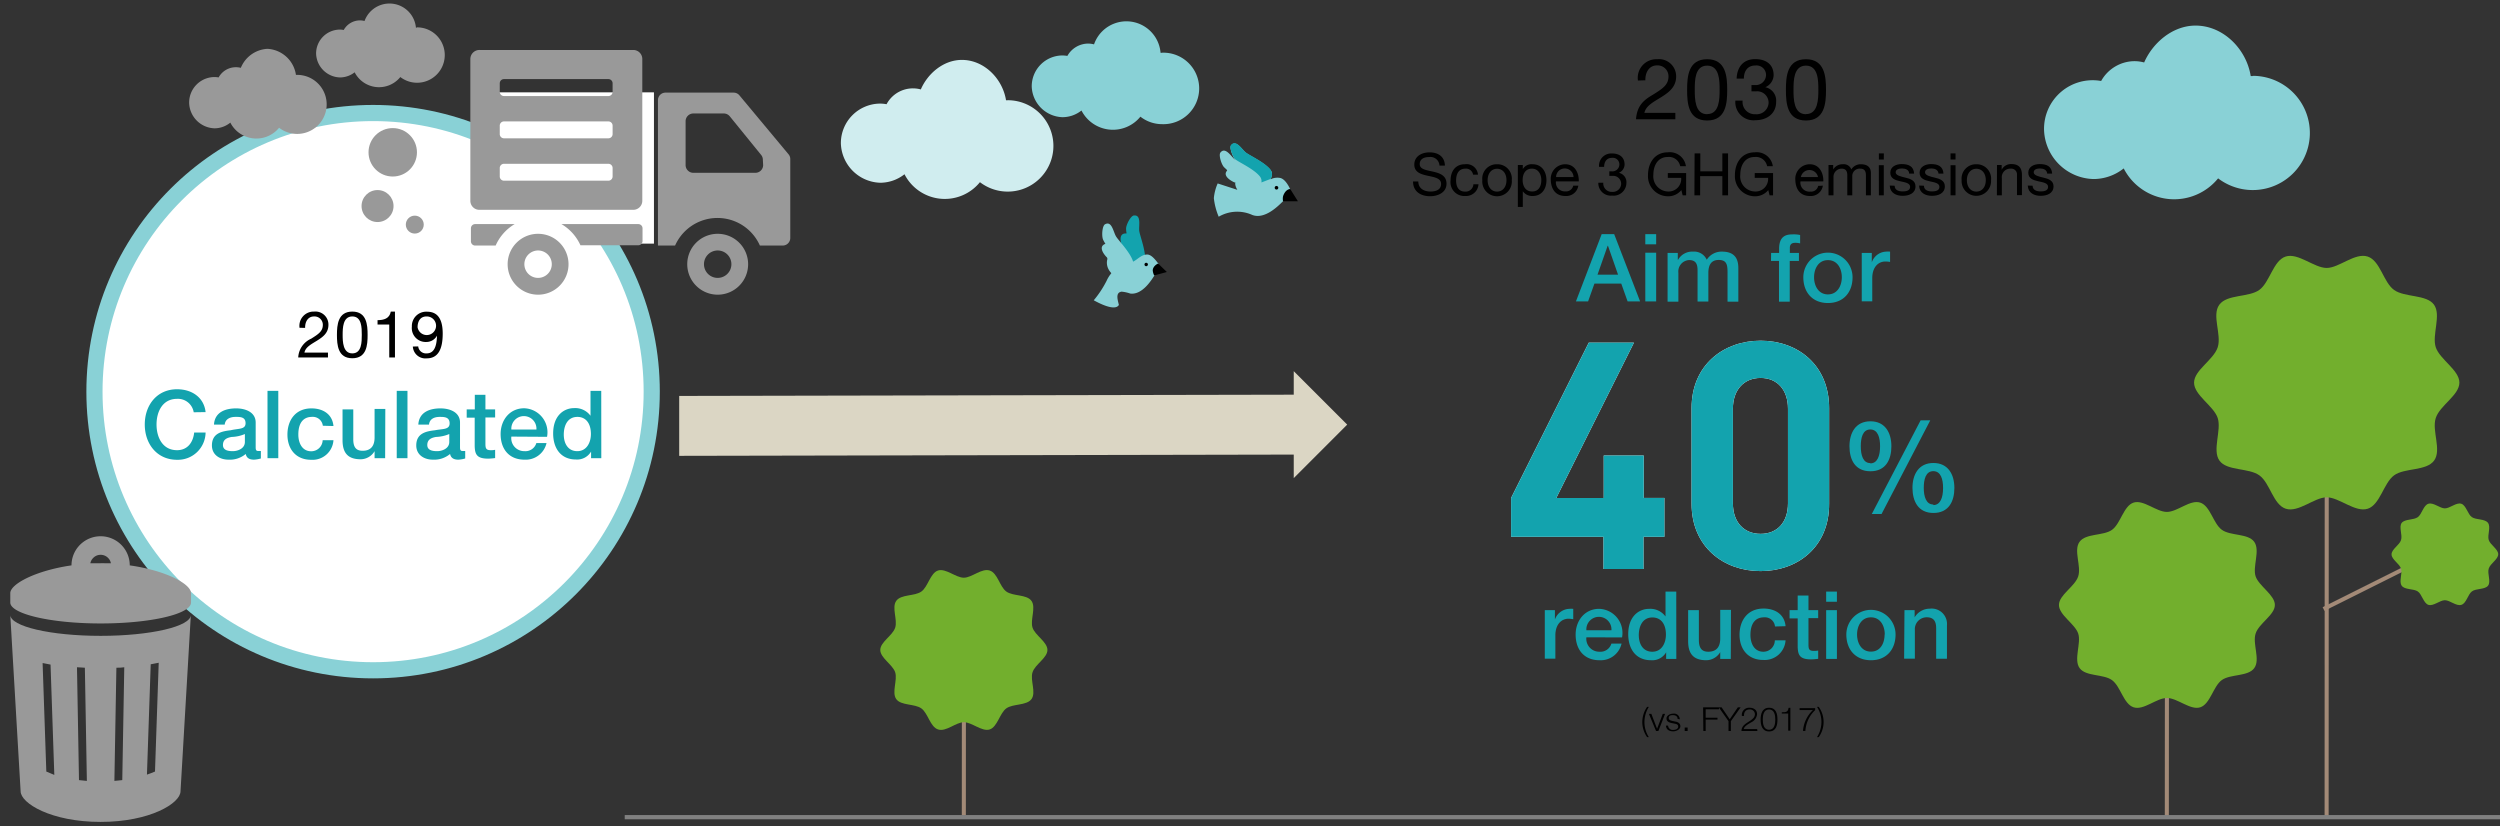 <svg id="レイヤー_1" data-name="レイヤー 1" xmlns="http://www.w3.org/2000/svg" viewBox="0 0 437.76 144.67"><rect x="0" y="0" width="437.76" height="144.67" fill="#333333" stroke="none"/><defs><style>.cls-1,.cls-2,.cls-4{fill:#fff;}.cls-1{stroke:#89d1d6;stroke-width:2.83px;}.cls-1,.cls-4,.cls-6{stroke-miterlimit:10;}.cls-3{fill:#dbd6c4;}.cls-4{stroke:#a38a77;stroke-width:0.71px;}.cls-5{fill:#72af2d;}.cls-6{fill:none;stroke:gray;stroke-width:0.74px;}.cls-7{fill:#89d1d6;}.cls-8{fill:#13a3ae;}.cls-9{fill:#d0edef;}.cls-10{fill:#999;}</style></defs><title>アートボード 1</title><circle class="cls-1" cx="65.33" cy="68.58" r="48.79"/><rect class="cls-2" x="83.76" y="16.17" width="30.75" height="26.49"/><polygon class="cls-3" points="235.9 74.35 226.54 64.99 226.54 69.11 118.93 69.33 118.93 79.82 226.54 79.6 226.54 83.72 235.9 74.35"/><line class="cls-4" x1="379.45" y1="94.36" x2="379.42" y2="143.36"/><path class="cls-5" d="M363.9,100.93c-.59,1.8-3.37,3.24-3.37,5s2.8,3.31,3.37,5-.84,4.56.25,6.06,4.17,1,5.68,2.11,2,4.17,3.77,4.75,4-1.63,5.84-1.63,4.1,2.2,5.84,1.63,2.26-3.67,3.76-4.76,4.59-.59,5.69-2.1-.35-4.26.24-6.06,3.37-3.25,3.37-5-2.8-3.31-3.37-5,.84-4.56-.25-6.06-4.17-1-5.68-2.11-2-4.17-3.77-4.75-4,1.63-5.84,1.63-4.1-2.2-5.84-1.63-2.26,3.67-3.76,4.76-4.59.59-5.69,2.1S364.49,99.12,363.9,100.93Z"/><line class="cls-4" x1="168.79" y1="104.82" x2="168.77" y2="142.77"/><path class="cls-5" d="M156.75,109.91c-.46,1.4-2.61,2.51-2.61,3.9s2.17,2.57,2.61,3.91-.65,3.54.19,4.7,3.23.78,4.4,1.63,1.52,3.22,2.92,3.68,3.12-1.27,4.52-1.27,3.17,1.71,4.52,1.27,1.75-2.85,2.91-3.69,3.56-.46,4.41-1.63-.27-3.29.18-4.69,2.61-2.51,2.61-3.91-2.17-2.56-2.61-3.91.65-3.53-.19-4.69-3.23-.78-4.4-1.63-1.51-3.23-2.91-3.68-3.13,1.26-4.53,1.26-3.17-1.7-4.52-1.26-1.75,2.84-2.91,3.68-3.56.46-4.4,1.63S157.2,108.51,156.75,109.91Z"/><line class="cls-4" x1="407.42" y1="83.17" x2="407.4" y2="143.36"/><path class="cls-5" d="M388.33,60.81c-.72,2.22-4.14,4-4.14,6.2s3.44,4.06,4.14,6.19-1,5.61.3,7.45,5.13,1.24,7,2.59,2.4,5.12,4.62,5.84,5-2,7.17-2,5,2.71,7.18,2,2.78-4.51,4.62-5.85,5.64-.72,7-2.58-.43-5.23.29-7.45,4.14-4,4.14-6.2-3.44-4.06-4.14-6.2,1-5.61-.3-7.44-5.13-1.25-7-2.59-2.41-5.13-4.63-5.85-5,2-7.17,2-5-2.7-7.18-2-2.78,4.52-4.62,5.85-5.64.73-7,2.59S389.05,58.59,388.33,60.81Z"/><line class="cls-4" x1="406.86" y1="106.64" x2="427.49" y2="96.33"/><path class="cls-5" d="M420.43,94.57c-.29.89-1.66,1.6-1.66,2.5s1.38,1.63,1.66,2.49-.41,2.26.12,3,2.07.5,2.81,1,1,2.06,1.86,2.35,2-.81,2.89-.81,2,1.09,2.89.81,1.12-1.82,1.85-2.36,2.27-.29,2.82-1-.17-2.1.12-3,1.66-1.61,1.66-2.5-1.38-1.63-1.66-2.49.41-2.26-.13-3-2.06-.5-2.81-1-1-2.06-1.86-2.35-2,.81-2.88.81-2-1.09-2.89-.81-1.12,1.82-1.86,2.35-2.27.3-2.81,1S420.72,93.68,420.43,94.57Z"/><line class="cls-6" x1="109.39" y1="143.09" x2="440.67" y2="143.09"/><path class="cls-7" d="M394.46,13.32c-.12,0-.23,0-.35,0-.74-4.69-4.77-8.84-9.66-8.84-4,0-7.49,3-9,6.46a6.52,6.52,0,0,0-1.66-.23,6.74,6.74,0,0,0-5.87,3.47,8.51,8.51,0,0,0-10,8.52,8.89,8.89,0,0,0,8.65,8.65,8.53,8.53,0,0,0,5.3-1.86,9.92,9.92,0,0,0,16.53,1.74,10,10,0,1,0,6.06-17.95Z"/><path class="cls-7" d="M203.44,9.25l-.22,0a6,6,0,0,0-11.65-1.48,4.34,4.34,0,0,0-1-.14,4.21,4.21,0,0,0-3.67,2.16,5.83,5.83,0,0,0-.84-.08,5.4,5.4,0,0,0-5.4,5.4,5.56,5.56,0,0,0,5.4,5.41,5.35,5.35,0,0,0,3.31-1.17,6.19,6.19,0,0,0,10.32,1.08,6.16,6.16,0,0,0,3.78,1.31,6.26,6.26,0,1,0,0-12.51Z"/><path class="cls-7" d="M214.89,29.86c-.76.78.25,1.58,1.1,2,.12.06.25.1.37.15l-.08.11a2.28,2.28,0,0,0,.38,1.09l-.09,0-3.35-1.09a8.26,8.26,0,0,0-.67,2.58,11.66,11.66,0,0,0,.85,3.25,6.41,6.41,0,0,1,5.88-.31c2.24.85,4.67-1.71,5.35-2.37l.14-.11,1.16-2c-.36-.8-1-1.84-1.77-2a2.67,2.67,0,0,0-1.67.23l0-.05c.26-.58.38-1.05,0-1.54-1-1.33-3.68-2.52-4.36-3.07s-1.69-2.32-2.56-1.27c-.31.36.16,1.63.56,2.3h0l.14.21c-.68-.55-1.69-2.32-2.56-1.27-.36.43.16,2.1.63,2.58a4.48,4.48,0,0,0,.4.36Z"/><path d="M225.92,33.09l1.35,2.15-2.6,0a2.19,2.19,0,0,1,0-.88C225.09,33.09,225.92,33.09,225.92,33.09Z"/><path d="M223.81,33a.31.31,0,0,1-.58-.24.3.3,0,0,1,.41-.17A.31.31,0,0,1,223.81,33Z"/><path class="cls-8" d="M216.28,27.88c.68.55,3.37,1.75,4.37,3.07a1.32,1.32,0,0,1,.23,1l1.61-.62a1.47,1.47,0,0,0,0-1.6c-1-1.32-3.69-2.52-4.37-3.07s-1.69-2.31-2.56-1.27c-.3.37.17,1.64.56,2.3Z"/><path class="cls-8" d="M197.19,40.88c-1.24-.06-1.07,1.28-.72,2.19l.06.14,0,.25S195,45,197,47.33c0,0,3.27.05,3.49-1.6s-.88-4.41-1-5.28.42-2.85-.94-2.72c-.56.06-1.37,1.63-1.37,2.3a4.38,4.38,0,0,0,.09.82"/><path class="cls-7" d="M202.26,48.07l-.09.13c-.47.72-2.11,3.49-4.27,3.2a6.22,6.22,0,0,0-1.5-.33c-1.11.16-.7,1.4-.48,2.32-.4.74-1.84.6-4.4-.81a17.47,17.47,0,0,0,2.24-3.39,5.74,5.74,0,0,1,1.59-2.09l2.86-1.21c.81-.23,1.57-1.34,2.68-1.32.75,0,1.49,1,2,1.67Z"/><path d="M202.79,46.14l1.53,1.49-2.22.6a2.47,2.47,0,0,1-.25-.87C201.87,46.54,202.79,46.14,202.79,46.14Z"/><path d="M201,46.36a.31.31,0,0,1-.35.25.3.3,0,0,1-.24-.35.29.29,0,0,1,.34-.24A.29.29,0,0,1,201,46.36Z"/><path class="cls-7" d="M193.55,42.7c-1.16.42-.48,1.59.19,2.29l.11.11.07.24s-.76,2,1.93,3.39c0,0,3-1.24,2.58-2.84s-2.52-3.71-3-4.48-.73-2.79-1.93-2.14c-.5.27-.62,2-.36,2.66a5.07,5.07,0,0,0,.4.72"/><path class="cls-9" d="M176.44,17.56c-.09,0-.18,0-.28,0-.59-3.75-3.81-7.07-7.73-7.07-3.22,0-6,2.39-7.19,5.17a5.23,5.23,0,0,0-6,2.59,6.48,6.48,0,0,0-1.08-.11,6.92,6.92,0,0,0-6.92,6.92A7.11,7.11,0,0,0,154.14,32a6.87,6.87,0,0,0,4.24-1.49,7.92,7.92,0,0,0,13.21,1.39,8,8,0,1,0,4.85-14.35Z"/><path class="cls-2" d="M287.78,94v5.63h-7V94H264.6V87.19L278.2,60h7.91l-13.6,27.2h8.31V79.77h7v7.42h3.62V94Z"/><path class="cls-2" d="M308.29,100c-6.46,0-12.09-4.23-12.09-11.81V71.47c0-7.58,5.63-11.81,12.09-11.81s12,4.23,12,11.81V88.19C320.33,95.77,314.76,100,308.29,100Zm4.79-28.42c0-3.34-1.89-5.4-4.79-5.4s-4.85,2.06-4.85,5.4V88.13c0,3.35,1.95,5.35,4.85,5.35s4.79-2,4.79-5.35Z"/><path class="cls-8" d="M287.78,94v5.63h-7V94H264.6V87.19L278.2,60h7.91l-13.6,27.2h8.31V79.77h7v7.42h3.62V94Z"/><path class="cls-8" d="M308.29,100c-6.46,0-12.09-4.23-12.09-11.81V71.47c0-7.58,5.63-11.81,12.09-11.81s12,4.23,12,11.81V88.19C320.33,95.77,314.76,100,308.29,100Zm4.79-28.42c0-3.34-1.89-5.4-4.79-5.4s-4.85,2.06-4.85,5.4V88.13c0,3.35,1.95,5.35,4.85,5.35s4.79-2,4.79-5.35Z"/><path class="cls-8" d="M323.85,78.14c0-2.37,1.1-4.37,3.67-4.37s3.67,2,3.67,4.37-1,4.38-3.67,4.38S323.85,80.52,323.85,78.14Zm3.65,3c1.23,0,1.71-1.3,1.71-3,0-1.47-.37-2.94-1.71-2.94s-1.67,1.47-1.67,2.94C325.83,79.79,326.27,81.09,327.5,81.09Zm8.81-7.54H338L329.47,90h-1.71Zm-1.43,11.84c0-2.37,1.1-4.37,3.67-4.37s3.67,2,3.67,4.37-1,4.38-3.67,4.38S334.88,87.77,334.88,85.39Zm3.65,3c1.23,0,1.71-1.3,1.71-3,0-1.47-.37-2.94-1.71-2.94s-1.67,1.47-1.67,2.94C336.86,87,337.3,88.34,338.53,88.34Z"/><path d="M288.42,129.08a4.66,4.66,0,0,1-.85-2.64,4.76,4.76,0,0,1,.85-2.67h.3a5.12,5.12,0,0,0-.77,2.81,4.86,4.86,0,0,0,.77,2.5Z"/><path d="M288.73,125h.43l1,2.61h0l1-2.61h.4l-1.17,3h-.41Z"/><path d="M293.75,125.87c0-.45-.38-.65-.82-.65s-.73.13-.73.51.38.44.64.51l.51.11c.43.06.89.3.89.82s-.67.89-1.25.89c-.73,0-1.22-.31-1.28-1h.38a.81.81,0,0,0,.92.75c.36,0,.85-.15.85-.57s-.34-.46-.69-.54l-.49-.1c-.49-.12-.87-.3-.87-.8s.63-.84,1.18-.84a1,1,0,0,1,1.14,1Z"/><path d="M295,128v-.61h.51V128Z"/><path d="M298.22,123.86H301v.33h-2.33v1.49h2.07V126h-2.07v2h-.41Z"/><path d="M302.67,126.28l-1.7-2.42h.49l1.42,2.09,1.42-2.09h.49l-1.71,2.42V128h-.41Z"/><path d="M307.73,128h-2.79c0-1.2,1.33-1.5,2-2.18a1,1,0,0,0,.35-.76.85.85,0,0,0-.95-.83c-.69,0-1,.53-.95,1.13h-.38a1.26,1.26,0,0,1,1.35-1.43c.74,0,1.31.38,1.31,1.13a1.77,1.77,0,0,1-1.06,1.44c-.41.26-1.17.63-1.27,1.16h2.35Z"/><path d="M311.24,126c0,1-.24,2.08-1.47,2.08s-1.48-1.13-1.48-2.07.24-2.08,1.48-2.08S311.24,125,311.24,126Zm-2.57,0c0,.71.13,1.78,1.1,1.78s1.09-1.07,1.09-1.78-.13-1.77-1.09-1.77S308.67,125.28,308.67,126Z"/><path d="M312,124.72c.67,0,1.08,0,1.19-.78h.31v4h-.38v-3H312Z"/><path d="M315.12,124h2.72v.34a5.49,5.49,0,0,0-1.71,3.65h-.42a5.57,5.57,0,0,1,1.74-3.65h-2.33Z"/><path d="M318.46,123.77a4.53,4.53,0,0,1,0,5.31h-.3a5,5,0,0,0,.78-2.8,4.94,4.94,0,0,0-.78-2.51Z"/><path class="cls-10" d="M73,4.83l-.17,0a4.65,4.65,0,0,0-9-1.15,3,3,0,0,0-.8-.11,3.26,3.26,0,0,0-2.84,1.68,3.59,3.59,0,0,0-.65-.07,4.19,4.19,0,0,0-4.19,4.19,4.31,4.31,0,0,0,4.19,4.19,4.17,4.17,0,0,0,2.56-.9,4.8,4.8,0,0,0,8,.83,4.8,4.8,0,0,0,2.93,1,4.85,4.85,0,1,0,0-9.7Z"/><path class="cls-10" d="M52,13.11l-.18,0a5.33,5.33,0,0,0-5-4.56,5.34,5.34,0,0,0-4.65,3.33,3.45,3.45,0,0,0-3.89,1.68,4.05,4.05,0,0,0-.7-.07A4.47,4.47,0,0,0,33.12,18a4.59,4.59,0,0,0,4.47,4.47,4.39,4.39,0,0,0,2.74-1,5.13,5.13,0,0,0,8.54.9A5.17,5.17,0,1,0,52,13.11Z"/><circle class="cls-10" cx="72.63" cy="39.33" r="1.57"/><circle class="cls-10" cx="68.77" cy="26.67" r="4.24"/><circle class="cls-10" cx="66.11" cy="36.08" r="2.8"/><path class="cls-10" d="M120.34,46.27a5.33,5.33,0,1,0,5.32-5.33A5.32,5.32,0,0,0,120.34,46.27Zm2.93,0a2.4,2.4,0,1,1,2.39,2.39A2.39,2.39,0,0,1,123.27,46.27Z"/><path class="cls-10" d="M88.89,46.27a5.33,5.33,0,1,0,5.33-5.33A5.33,5.33,0,0,0,88.89,46.27Zm2.93,0a2.4,2.4,0,1,1,2.4,2.39A2.39,2.39,0,0,1,91.82,46.27Z"/><path class="cls-10" d="M115.21,17.54V43h3a8.12,8.12,0,0,1,14.85,0h4a1.33,1.33,0,0,0,1.32-1.32V27.85a1.28,1.28,0,0,0-.31-.84l-8.6-10.32a1.31,1.31,0,0,0-1-.47h-12A1.32,1.32,0,0,0,115.21,17.54ZM133.63,28.9a1.36,1.36,0,0,1-1.36,1.36H121.41a1.36,1.36,0,0,1-1.36-1.36V21.23a1.36,1.36,0,0,1,1.36-1.36h5.38a1.36,1.36,0,0,1,1,.5l5.49,6.76a1.33,1.33,0,0,1,.3.86Z"/><path class="cls-10" d="M111.77,39.24a.74.74,0,0,1,.74.74V42.2a.75.75,0,0,1-.74.75H101.64a8.21,8.21,0,0,0-3.33-3.71Z"/><path class="cls-10" d="M83.2,39.24h6.92A8.21,8.21,0,0,0,86.79,43H83.2a.75.75,0,0,1-.74-.75V40A.74.74,0,0,1,83.2,39.24Z"/><path class="cls-10" d="M82.36,10.33V35.16A1.58,1.58,0,0,0,84,36.74h26.89a1.58,1.58,0,0,0,1.58-1.58V10.33a1.58,1.58,0,0,0-1.58-1.58H84A1.59,1.59,0,0,0,82.36,10.33Zm5.15,5.75V14.59a.74.74,0,0,1,.74-.74h18.28a.74.74,0,0,1,.74.74v1.49a.74.74,0,0,1-.74.74H88.25A.74.74,0,0,1,87.51,16.08ZM107.27,22v1.48a.74.74,0,0,1-.74.74H88.25a.74.74,0,0,1-.74-.74V22a.74.74,0,0,1,.74-.74h18.28A.74.74,0,0,1,107.27,22Zm0,7.41V30.9a.74.74,0,0,1-.74.74H88.25a.74.74,0,0,1-.74-.74V29.42a.74.74,0,0,1,.74-.74h18.28A.74.74,0,0,1,107.27,29.42Z"/><path class="cls-10" d="M22.72,99a5.1,5.1,0,0,0-10.2,0c-6.23.9-10.72,3.25-10.72,4.87v1.63c0,2,7.08,3.67,15.82,3.67s15.83-1.64,15.83-3.67v-1.63C33.45,102.24,29,99.89,22.72,99Zm-5.1-.37c-.61,0-1.21,0-1.8,0a1.74,1.74,0,0,1,.51-.94,1.77,1.77,0,0,1,1.29-.54,1.8,1.8,0,0,1,1.3.54,1.73,1.73,0,0,1,.5.94C18.83,98.64,18.23,98.62,17.62,98.62Z"/><path class="cls-10" d="M17.62,111.34c-8.74,0-15.82-1.65-15.82-3.68l1.81,30.89c0,2.1,5.34,5.37,14,5.37s14-3.27,14-5.37l1.81-30.89C33.45,109.69,26.36,111.34,17.62,111.34ZM8.11,135.1l-.65-19c.44.1.9.18,1.39.27l.66,19.32C9,135.47,8.54,135.29,8.11,135.1Zm5.72,1.5-.35-19.76c.45,0,.91.07,1.38.08l.35,19.82C14.74,136.7,14.28,136.66,13.83,136.6Zm7.58,0c-.44.06-.91.1-1.38.14l.35-19.82c.47,0,.93,0,1.38-.08Zm5.73-1.5q-.64.28-1.41.54l.66-19.32,1.4-.27Z"/><path d="M52.45,57.4A2.49,2.49,0,0,1,55,54.56a2.28,2.28,0,0,1,2.51,2.31c0,1.42-.95,2.12-1.95,2.75s-2.07,1.14-2.25,2.12h4.12v.85H52.22a3.8,3.8,0,0,1,2.26-3.28c1.36-.85,2.05-1.33,2.05-2.45A1.46,1.46,0,0,0,55,55.41c-1.12,0-1.6,1-1.57,2Z"/><path d="M61.69,54.56c2.52,0,2.68,2.32,2.68,4.09s-.16,4.08-2.68,4.08S59,60.42,59,58.65,59.18,54.56,61.69,54.56Zm0,7.32c1.65,0,1.66-2,1.66-3.24s0-3.23-1.66-3.23S60,57.45,60,58.64,60.05,61.88,61.69,61.88Z"/><path d="M69.16,62.59h-1V56.83H66.11v-.77c1.1,0,2.1-.28,2.32-1.5h.73Z"/><path d="M73.23,60.66a1.37,1.37,0,0,0,1.48,1.22c1.18,0,1.76-1,1.81-3.11l0,0a2.11,2.11,0,0,1-1.86,1.11,2.43,2.43,0,0,1-2.54-2.69,2.51,2.51,0,0,1,2.64-2.61c1.5,0,2.76.8,2.76,3.84,0,2.78-.84,4.33-2.79,4.33a2.2,2.2,0,0,1-2.44-2.07Zm1.47-5.25c-1.15,0-1.58.91-1.58,1.9a1.63,1.63,0,1,0,1.58-1.9Z"/><path class="cls-8" d="M33.92,72.19A2.8,2.8,0,0,0,31,69.84c-2.53,0-3.59,2.23-3.59,4.49s1.06,4.5,3.59,4.5c1.85,0,2.82-1.38,3-3.09h2a4.85,4.85,0,0,1-5,4.77c-3.52,0-5.65-2.79-5.65-6.18s2.13-6.17,5.65-6.17c2.67,0,4.73,1.49,5,4Z"/><path class="cls-8" d="M44.77,78.33c0,.46.1.64.44.64h.2l.27,0v1.31a5.3,5.3,0,0,1-1.19.21c-.78,0-1.31-.26-1.46-1a4.34,4.34,0,0,1-3,1c-1.54,0-2.92-.83-2.92-2.49,0-2.13,1.7-2.48,3.28-2.66C41.81,75,43,75.23,43,74.1S42,73,41.23,73c-1,0-1.8.43-1.88,1.35H37.47c.13-2.19,2-2.84,3.88-2.84,1.67,0,3.42.68,3.42,2.48ZM42.88,76a6.35,6.35,0,0,1-2.31.51c-.81.14-1.53.43-1.53,1.42S40.11,79,40.77,79c.83,0,2.11-.43,2.11-1.61Z"/><path class="cls-8" d="M46.84,68.44h1.89V80.23H46.84Z"/><path class="cls-8" d="M56.53,74.55A1.77,1.77,0,0,0,54.59,73c-1,0-2.35.53-2.35,3.1,0,1.42.63,2.92,2.26,2.92a2,2,0,0,0,2-1.94h1.89a3.67,3.67,0,0,1-3.92,3.43c-2.67,0-4.14-1.9-4.14-4.41s1.4-4.59,4.21-4.59c2,0,3.66,1,3.85,3.09Z"/><path class="cls-8" d="M67.44,80.23H65.59V79h0a2.85,2.85,0,0,1-2.43,1.42c-2.24,0-3.18-1.11-3.18-3.35V71.69h1.88v5.24c0,1.5.6,2,1.64,2,1.56,0,2.09-1,2.09-2.32v-5h1.88Z"/><path class="cls-8" d="M69.47,68.44h1.88V80.23H69.47Z"/><path class="cls-8" d="M80.55,78.33c0,.46.1.64.44.64h.2l.27,0v1.31a5.2,5.2,0,0,1-1.19.21c-.78,0-1.31-.26-1.46-1a4.34,4.34,0,0,1-3,1c-1.54,0-2.92-.83-2.92-2.49,0-2.13,1.7-2.48,3.28-2.66,1.37-.27,2.56-.08,2.56-1.21S77.76,73,77,73c-1.05,0-1.79.43-1.88,1.35H73.25c.13-2.19,2-2.84,3.88-2.84,1.67,0,3.42.68,3.42,2.48ZM78.67,76a6.46,6.46,0,0,1-2.32.51c-.8.14-1.53.43-1.53,1.42S75.89,79,76.55,79c.83,0,2.12-.43,2.12-1.61Z"/><path class="cls-8" d="M81.72,71.69h1.42V69.13H85v2.56h1.7V73.1H85v4.55c0,.78.06,1.18.91,1.18a3,3,0,0,0,.79-.07v1.45a10,10,0,0,1-1.22.1c-2,0-2.31-.76-2.36-2.18v-5H81.72Z"/><path class="cls-8" d="M89.54,76.45A2.27,2.27,0,0,0,91.84,79a2,2,0,0,0,2.08-1.42H95.7a3.74,3.74,0,0,1-3.86,2.91c-2.7,0-4.18-1.85-4.18-4.49,0-2.43,1.58-4.51,4.13-4.51a4.21,4.21,0,0,1,4,5Zm4.39-1.24a2.2,2.2,0,1,0-4.39,0Z"/><path class="cls-8" d="M105.29,80.23H103.5V79.07h0a2.82,2.82,0,0,1-2.64,1.39c-2.69,0-4-2-4-4.56,0-3.1,1.84-4.44,3.7-4.44a3.31,3.31,0,0,1,2.84,1.34h0V68.44h1.88ZM101.08,79c1.66,0,2.39-1.53,2.39-3,0-1.9-.91-3-2.36-3-1.77,0-2.39,1.58-2.39,3.1S99.44,79,101.08,79Z"/><path class="cls-8" d="M280.46,41h2.19l4.54,11.78H285l-1.11-3.12h-4.7l-1.11,3.12h-2.13Zm-.73,7.1h3.6l-1.77-5.07h-.05Z"/><path class="cls-8" d="M288.1,41H290v1.78H288.1Zm0,3.25H290v8.53H288.1Z"/><path class="cls-8" d="M292,44.29h1.79v1.19h.05a2.84,2.84,0,0,1,2.62-1.42,2.42,2.42,0,0,1,2.4,1.42,3.06,3.06,0,0,1,2.67-1.42c1.8,0,2.86.81,2.86,2.87v5.89h-1.89v-5c0-1.37-.08-2.3-1.55-2.3-1.27,0-1.81.83-1.81,2.28v5h-1.89V47.34c0-1.19-.36-1.8-1.5-1.8a2,2,0,0,0-1.86,2.22v5.06H292Z"/><path class="cls-8" d="M310.13,44.29h1.4v-.71c0-2.18,1.14-2.54,2.36-2.54a5.3,5.3,0,0,1,1.32.11v1.47a3.35,3.35,0,0,0-.87-.1c-.51,0-.93.18-.93.89v.88H315v1.4h-1.61v7.13h-1.88V45.69h-1.4Z"/><path class="cls-8" d="M315.77,48.55a4.31,4.31,0,1,1,8.62,0c0,2.62-1.58,4.51-4.31,4.51S315.77,51.17,315.77,48.55Zm6.74,0c0-1.47-.74-3-2.43-3s-2.43,1.54-2.43,3,.75,3,2.43,3S322.51,50,322.51,48.55Z"/><path class="cls-8" d="M326,44.29h1.76v1.65h0a2.76,2.76,0,0,1,2.49-1.88,4.1,4.1,0,0,1,.71,0v1.81a4.54,4.54,0,0,0-.81-.08c-1.27,0-2.31,1-2.31,2.92v4.06H326Z"/><path class="cls-8" d="M270.5,106.84h1.77v1.65h0a2.78,2.78,0,0,1,2.5-1.88,4.2,4.2,0,0,1,.71,0v1.82a4.56,4.56,0,0,0-.81-.09c-1.27,0-2.32,1-2.32,2.93v4.06H270.5Z"/><path class="cls-8" d="M277.78,111.6a2.27,2.27,0,0,0,2.3,2.52,2,2,0,0,0,2.08-1.42h1.78a3.74,3.74,0,0,1-3.86,2.91c-2.69,0-4.18-1.85-4.18-4.49,0-2.43,1.58-4.51,4.13-4.51a4.22,4.22,0,0,1,4,5Zm4.39-1.24a2.2,2.2,0,1,0-4.39,0Z"/><path class="cls-8" d="M293.53,115.38h-1.78v-1.16h0a2.82,2.82,0,0,1-2.64,1.39c-2.69,0-4-2-4-4.56,0-3.1,1.83-4.44,3.69-4.44a3.3,3.3,0,0,1,2.84,1.34h0v-4.36h1.88Zm-4.21-1.26c1.67,0,2.39-1.53,2.39-3,0-1.9-.91-3-2.36-3-1.76,0-2.39,1.58-2.39,3.1S287.68,114.12,289.32,114.12Z"/><path class="cls-8" d="M303.07,115.38h-1.85v-1.19h0a2.88,2.88,0,0,1-2.43,1.42c-2.25,0-3.19-1.11-3.19-3.35v-5.42h1.88v5.23c0,1.51.6,2.05,1.64,2.05,1.57,0,2.1-1,2.1-2.33v-5h1.88Z"/><path class="cls-8" d="M310.81,109.7a1.78,1.78,0,0,0-1.95-1.6c-1,0-2.35.52-2.35,3.1,0,1.42.63,2.92,2.27,2.92a2,2,0,0,0,2-2h1.88a3.67,3.67,0,0,1-3.91,3.44c-2.68,0-4.15-1.9-4.15-4.41s1.41-4.59,4.21-4.59c2,0,3.67,1,3.85,3.09Z"/><path class="cls-8" d="M313.36,106.84h1.42v-2.56h1.89v2.56h1.7v1.4h-1.7v4.56c0,.78.06,1.17.9,1.17a3.6,3.6,0,0,0,.8-.06v1.45a10.2,10.2,0,0,1-1.23.1c-2,0-2.31-.76-2.36-2.18v-5h-1.42Z"/><path class="cls-8" d="M319.77,103.59h1.88v1.78h-1.88Zm0,3.25h1.88v8.54h-1.88Z"/><path class="cls-8" d="M323.3,111.1a4.31,4.31,0,1,1,8.62,0c0,2.63-1.59,4.51-4.31,4.51S323.3,113.73,323.3,111.1Zm6.73,0c0-1.47-.74-3-2.42-3s-2.43,1.53-2.43,3,.74,3,2.43,3S330,112.59,330,111.1Z"/><path class="cls-8" d="M333.48,106.84h1.78v1.26l0,0a3.08,3.08,0,0,1,2.66-1.52,2.69,2.69,0,0,1,3,2.91v5.86h-1.89V110c0-1.34-.54-1.91-1.66-1.91a2.08,2.08,0,0,0-2.07,2.24v5h-1.88Z"/><path d="M286.81,14.1a3.26,3.26,0,0,1,3.39-3.73,3,3,0,0,1,3.3,3c0,1.85-1.25,2.78-2.56,3.61s-2.72,1.49-3,2.78h5.42v1.12h-6.89c.19-2.49,1.47-3.42,3-4.32,1.78-1.11,2.69-1.74,2.69-3.21a1.91,1.91,0,0,0-2-1.9c-1.47,0-2.09,1.35-2.05,2.61Z"/><path d="M298.93,10.37c3.31,0,3.51,3.05,3.51,5.37s-.2,5.36-3.51,5.36-3.51-3-3.51-5.36S295.63,10.37,298.93,10.37Zm0,9.61c2.16,0,2.18-2.68,2.18-4.25s0-4.24-2.18-4.24-2.17,2.67-2.17,4.24S296.78,20,298.93,20Z"/><path d="M306.69,14.89a1.37,1.37,0,0,0,.28,0h.27a1.8,1.8,0,0,0,2-1.73,1.67,1.67,0,0,0-1.88-1.69c-1.37,0-2,1-2,2.29h-1.27c.08-2,1.15-3.41,3.26-3.41,1.83,0,3.22.88,3.22,2.83a2.37,2.37,0,0,1-1.46,2.09v0a2.4,2.4,0,0,1,1.9,2.56c0,2.1-1.65,3.22-3.63,3.22a3.18,3.18,0,0,1-3.51-3.44h1.27A2.14,2.14,0,0,0,307.4,20a2.1,2.1,0,0,0,2.29-2,2,2,0,0,0-2.24-2,6.12,6.12,0,0,0-.76,0Z"/><path d="M316.23,10.37c3.3,0,3.51,3.05,3.51,5.37s-.21,5.36-3.51,5.36-3.51-3-3.51-5.36S312.92,10.37,316.23,10.37Zm0,9.61c2.15,0,2.17-2.68,2.17-4.25s0-4.24-2.17-4.24-2.18,2.67-2.18,4.24S314.07,20,316.23,20Z"/><path d="M252.06,29a1.59,1.59,0,0,0-1.82-1.5c-.83,0-1.64.3-1.64,1.25,0,1.81,4.69.54,4.69,3.42,0,1.56-1.53,2.19-2.86,2.19-1.65,0-3-.81-3-2.59h.92c0,1.23,1,1.77,2.14,1.77.88,0,1.85-.28,1.85-1.34,0-2-4.69-.68-4.69-3.37,0-1.48,1.32-2.15,2.66-2.15,1.5,0,2.65.71,2.7,2.32Z"/><path d="M257.94,30.59a1.24,1.24,0,0,0-1.32-1.06c-1.26,0-1.65,1-1.65,2.08s.44,1.94,1.55,1.94A1.36,1.36,0,0,0,258,32.26h.89a2.19,2.19,0,0,1-2.34,2.06A2.42,2.42,0,0,1,254,31.61c0-1.59.83-2.85,2.51-2.85a2,2,0,0,1,2.29,1.83Z"/><path d="M262.14,28.76a2.53,2.53,0,0,1,2.58,2.79,2.59,2.59,0,1,1-5.16,0A2.52,2.52,0,0,1,262.14,28.76Zm0,4.79c.91,0,1.65-.72,1.65-2s-.74-2-1.65-2-1.65.73-1.65,2S261.22,33.55,262.14,33.55Z"/><path d="M265.78,28.89h.87v.72h0a1.78,1.78,0,0,1,1.7-.85c1.63,0,2.44,1.3,2.44,2.8s-.8,2.76-2.42,2.76a2,2,0,0,1-1.72-.83h0v2.74h-.87Zm2.46.64c-1.18,0-1.62,1-1.62,2s.47,2,1.67,2,1.6-1,1.6-2S269.37,29.53,268.24,29.53Z"/><path d="M276.37,32.51a2.13,2.13,0,0,1-2.27,1.81c-1.69,0-2.5-1.18-2.55-2.79a2.55,2.55,0,0,1,2.5-2.77c1.88,0,2.45,1.76,2.4,3h-4a1.56,1.56,0,0,0,1.65,1.75,1.27,1.27,0,0,0,1.38-1ZM275.53,31a1.53,1.53,0,0,0-1.53-1.5,1.5,1.5,0,0,0-1.52,1.5Z"/><path d="M281.8,30h.38a1.23,1.23,0,0,0,1.38-1.19,1.15,1.15,0,0,0-1.29-1.17c-.95,0-1.38.72-1.38,1.58H280a2.15,2.15,0,0,1,2.25-2.35c1.26,0,2.22.6,2.22,1.95a1.62,1.62,0,0,1-1,1.44v0a1.67,1.67,0,0,1,1.32,1.77,2.25,2.25,0,0,1-2.51,2.22A2.19,2.19,0,0,1,279.87,32h.87a1.48,1.48,0,0,0,1.55,1.6,1.46,1.46,0,0,0,1.58-1.41,1.39,1.39,0,0,0-1.55-1.39,4.17,4.17,0,0,0-.52,0Z"/><path d="M294.41,33.28a2.92,2.92,0,0,1-2.35,1.09,3.51,3.51,0,0,1-3.49-3.7c0-2.13,1.17-4,3.49-4a2.84,2.84,0,0,1,3.15,2.43h-1a2,2,0,0,0-2.18-1.61c-1.78,0-2.52,1.55-2.52,3.11a2.65,2.65,0,0,0,2.52,2.93,2.2,2.2,0,0,0,2.35-2.39h-2.34v-.83h3.21V34.2h-.61Z"/><path d="M296.73,26.86h1V30h3.86V26.86h1V34.2h-1V30.84H297.7V34.2h-1Z"/><path d="M309.63,33.28a2.93,2.93,0,0,1-2.35,1.09,3.51,3.51,0,0,1-3.49-3.7c0-2.13,1.17-4,3.49-4a2.85,2.85,0,0,1,3.15,2.43h-1a2,2,0,0,0-2.18-1.61c-1.78,0-2.52,1.55-2.52,3.11a2.64,2.64,0,0,0,2.52,2.93,2.2,2.2,0,0,0,2.35-2.39h-2.34v-.83h3.21V34.2h-.61Z"/><path d="M319.19,32.51a2.13,2.13,0,0,1-2.27,1.81c-1.7,0-2.5-1.18-2.55-2.79a2.55,2.55,0,0,1,2.5-2.77c1.87,0,2.45,1.76,2.4,3h-4A1.57,1.57,0,0,0,317,33.55a1.26,1.26,0,0,0,1.37-1ZM318.34,31a1.53,1.53,0,0,0-3,0Z"/><path d="M320.18,28.89H321v.78h0a1.91,1.91,0,0,1,1.71-.91,1.39,1.39,0,0,1,1.46.91,1.93,1.93,0,0,1,1.66-.91c1.06,0,1.77.45,1.77,1.54v3.9h-.87V30.71c0-.65-.18-1.18-1-1.18a1.29,1.29,0,0,0-1.39,1.36V34.2h-.87V30.71c0-.68-.21-1.18-1-1.18a1.44,1.44,0,0,0-1.42,1.36V34.2h-.87Z"/><path d="M329.86,27.93H329V26.86h.87Zm-.87,1h.87V34.2H329Z"/><path d="M331.76,32.52c0,.78.71,1,1.42,1,.55,0,1.29-.12,1.29-.79,0-1.37-3.47-.44-3.47-2.49,0-1.06,1-1.51,2-1.51,1.19,0,2.09.37,2.17,1.67h-.87c0-.68-.67-.9-1.23-.9s-1.13.15-1.13.68.92.74,1.73.93,1.74.49,1.74,1.51c0,1.27-1.18,1.67-2.26,1.67s-2.2-.48-2.25-1.8Z"/><path d="M336.89,32.52c0,.78.72,1,1.43,1,.54,0,1.28-.12,1.28-.79,0-1.37-3.47-.44-3.47-2.49,0-1.06,1.05-1.51,2-1.51,1.2,0,2.1.37,2.18,1.67h-.87c-.05-.68-.67-.9-1.23-.9s-1.13.15-1.13.68.92.74,1.73.93,1.74.49,1.74,1.51c0,1.27-1.18,1.67-2.26,1.67s-2.2-.48-2.25-1.8Z"/><path d="M342.42,27.93h-.87V26.86h.87Zm-.87,1h.87V34.2h-.87Z"/><path d="M346.07,28.76a2.52,2.52,0,0,1,2.57,2.79,2.58,2.58,0,1,1-5.15,0A2.52,2.52,0,0,1,346.07,28.76Zm0,4.79c.91,0,1.65-.72,1.65-2s-.74-2-1.65-2-1.66.73-1.66,2S345.15,33.55,346.07,33.55Z"/><path d="M349.68,28.89h.82v.84h0a1.83,1.83,0,0,1,1.72-1c1.4,0,1.83.8,1.83,1.94v3.5h-.87V30.6a1,1,0,0,0-1.08-1.07,1.49,1.49,0,0,0-1.57,1.67v3h-.87Z"/><path d="M355.92,32.52c0,.78.72,1,1.43,1,.54,0,1.28-.12,1.28-.79,0-1.37-3.47-.44-3.47-2.49,0-1.06,1-1.51,2-1.51,1.2,0,2.1.37,2.18,1.67h-.87c-.05-.68-.67-.9-1.23-.9s-1.13.15-1.13.68.92.74,1.73.93,1.74.49,1.74,1.51c0,1.27-1.18,1.67-2.26,1.67s-2.2-.48-2.25-1.8Z"/></svg>